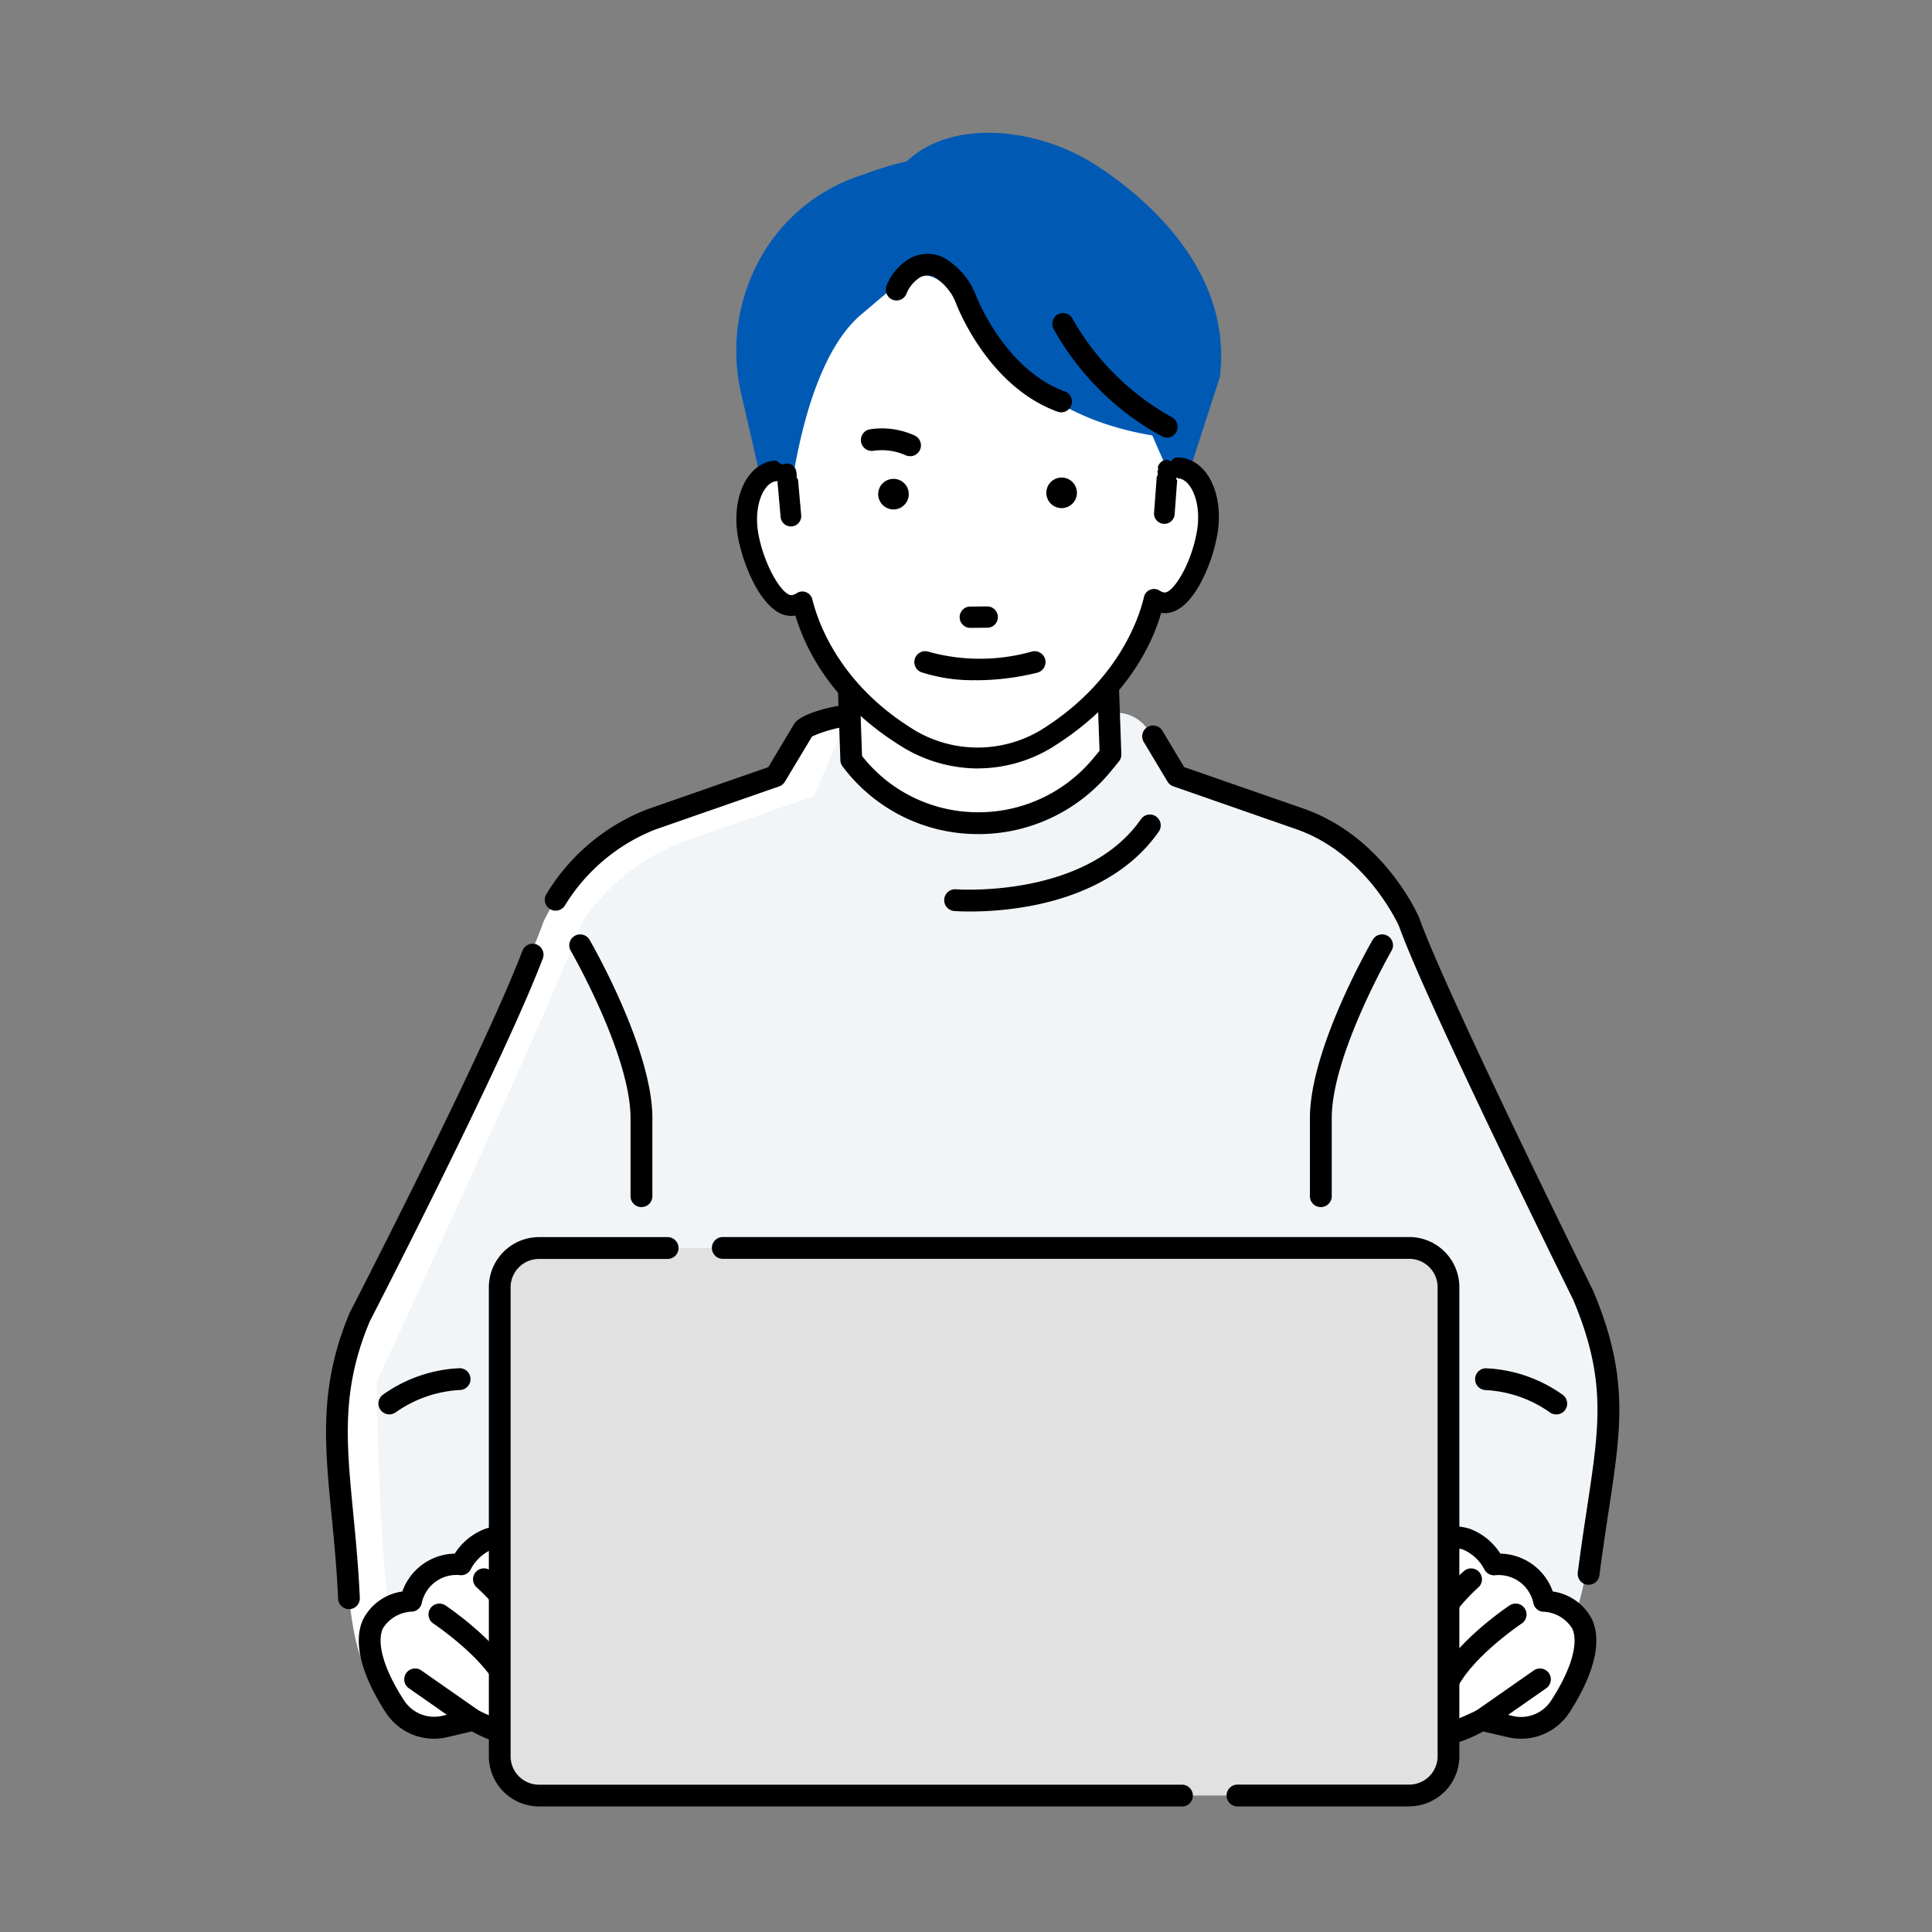 <svg xmlns="http://www.w3.org/2000/svg" xmlns:xlink="http://www.w3.org/1999/xlink" width="160" height="160" viewBox="0 0 160 160">
  <rect x="0" y="0" width="160" height="160" fill="#808080" stroke="none"/>
  <defs>
    <clipPath id="clip-path">
      <rect id="長方形_1" data-name="長方形 1" width="107.1" height="138.6" transform="translate(26 11)" fill="#fff"/>
    </clipPath>
    <clipPath id="clip-カスタムサイズ_1">
      <rect width="160" height="160"/>
    </clipPath>
  </defs>
  <g id="カスタムサイズ_1" data-name="カスタムサイズ – 1" clip-path="url(#clip-カスタムサイズ_1)">
    <g id="fig03" transform="translate(1)" clip-path="url(#clip-path)">
      <path id="パス_1" data-name="パス 1" d="M115.7,76.367s-2.683-6.27-8.948-8.511L96.463,64.274l-1.972-3.292L68.6,59.346a8.152,8.152,0,0,0-3.053,1.063l-2.318,3.865L52.945,67.856C46.684,70.1,44,76.367,44,76.367c-2.238,6.27-17,38.076-17,38.076.449,28.669,3.133,23.291,3.133,23.291l49.716-2.321,46.46,1.2s4.027,5.824,6.039-23.518c0,0-14.415-30.46-16.649-36.73Z" fill="#fff"/>
      <path id="パス_2" data-name="パス 2" d="M115.7,76.367s-2.684-6.27-8.949-8.511L96.463,64.273,94.106,60.5a3.139,3.139,0,0,0-2.7-1.473l-22.8.315c-.445,0,.37.681.139,1.063l-2.318,5.509L56.141,69.5a17.7,17.7,0,0,0-8.948,6.867c-2.238,6.27-17,38.075-17,38.075.449,28.669,3.133,23.291,3.133,23.291l46.524-2.32,46.46,1.2s4.027,5.824,6.039-23.518c0,0-14.415-30.461-16.649-36.73Z" fill="#f2f5f7"/>
      <path id="パス_3" data-name="パス 3" d="M130.56,131.245a.566.566,0,0,1-.116-.008.9.9,0,0,1-.779-1.007c.255-2,.529-3.786.767-5.366,1.042-6.855,1.618-10.633-1.141-17.213-.652-1.317-12.192-24.7-14.43-30.946-.171-.382-2.783-5.983-8.412-8l-10.28-3.583a.9.9,0,0,1-.477-.386L93.72,61.447a.9.9,0,1,1,1.546-.927l1.8,3.009L107.053,67c6.564,2.349,9.362,8.738,9.478,9.008a.36.36,0,0,1,.019.052c2.195,6.15,14.252,30.563,14.375,30.811.008.016.016.032.024.052,2.97,7.062,2.33,11.257,1.272,18.208-.238,1.568-.509,3.347-.763,5.326a.9.9,0,0,1-.89.788Z"/>
      <path id="パス_4" data-name="パス 4" d="M27.9,133.259a.9.9,0,0,1-.9-.859c-.115-2.552-.33-4.765-.541-6.907-.584-5.987-1.042-10.716,1.5-16.775a.477.477,0,0,1,.032-.063c.107-.211,10.972-21.273,14.275-29.919a.9.9,0,1,1,1.686.645c-3.28,8.582-13.854,29.126-14.339,30.07-2.357,5.625-1.936,9.924-1.36,15.871.2,2.066.429,4.4.545,7a.9.9,0,0,1-.859.943H27.9Z"/>
      <path id="パス_5" data-name="パス 5" d="M45.018,75.416a.878.878,0,0,1-.481-.139.9.9,0,0,1-.278-1.246,16.9,16.9,0,0,1,8.384-7.022l9.986-3.479,2.147-3.587c.537-.892,3.459-1.5,3.824-1.5a.9.9,0,0,1,.016,1.807,10.808,10.808,0,0,0-2.365.74L64,64.739a.88.88,0,0,1-.477.386L53.239,68.708A15.4,15.4,0,0,0,45.777,75,.9.9,0,0,1,45.018,75.416Z"/>
      <path id="パス_6" data-name="パス 6" d="M69.5,62.928l-.449-12.989H90.52l.449,12.543s-.278.35-.767.935A13.229,13.229,0,0,1,69.63,63.1c-.044-.06-.091-.115-.135-.175Z" fill="#fff"/>
      <path id="パス_7" data-name="パス 7" d="M80.017,69.074h-.27a13.975,13.975,0,0,1-10.825-5.414l-.139-.179a.9.9,0,0,1-.187-.517l-.449-12.989a.9.9,0,0,1,.9-.931H90.52a.9.9,0,0,1,.9.868l.445,12.543a.9.9,0,0,1-.191.589s-.282.362-.783.955a14.143,14.143,0,0,1-10.877,5.079Zm-9.628-6.469a12.184,12.184,0,0,0,9.394,4.661,12.338,12.338,0,0,0,9.732-4.434c.234-.279.417-.5.545-.657l-.406-11.337H69.983Z"/>
      <path id="パス_8" data-name="パス 8" d="M37.179,129.561s1.678-3.471,5.033-1.791c0,0,.895-4.984,4.584-.45,0,0,5.144,14.334.111,15.509a16.468,16.468,0,0,1-4.81-4.2s5.927,8.622-3.916,3.806l-2.329.545a3.863,3.863,0,0,1-4.142-1.632c-1.332-2.034-4.6-7.87,1.324-8.766a3.861,3.861,0,0,1,4.138-3.025Z" fill="#fff"/>
      <path id="パス_9" data-name="パス 9" d="M42.617,144.8a11.576,11.576,0,0,1-4.536-1.413l-2.02.474a4.767,4.767,0,0,1-5.1-2.015c-1.185-1.811-3.013-5.222-1.908-7.7a4.317,4.317,0,0,1,3.268-2.345,4.7,4.7,0,0,1,4.341-3.137,5.13,5.13,0,0,1,2.5-2.046,4.073,4.073,0,0,1,2.465-.044,3.09,3.09,0,0,1,1.92-1.994c1.213-.314,2.5.394,3.947,2.17a.92.92,0,0,1,.151.266c.4,1.111,3.832,10.971,1.65,14.988a3.3,3.3,0,0,1-2.183,1.707.884.884,0,0,1-.588-.063,10.647,10.647,0,0,1-1.765-1.159,2.17,2.17,0,0,1-.449,1.64,2.089,2.089,0,0,1-1.689.677Zm-4.433-3.264a.915.915,0,0,1,.394.091c3.661,1.792,4.361,1.318,4.369,1.314.207-.354-.449-2.138-1.59-3.8a.9.9,0,0,1,1.431-1.1,17.735,17.735,0,0,0,4.214,3.8,1.557,1.557,0,0,0,.712-.712c1.5-2.759-.68-10.441-1.713-13.367-.99-1.187-1.682-1.525-2-1.445-.413.107-.791,1-.9,1.6a.906.906,0,0,1-.485.645.894.894,0,0,1-.8,0,2.591,2.591,0,0,0-2.063-.247,3.591,3.591,0,0,0-1.757,1.628.891.891,0,0,1-.839.51,2.934,2.934,0,0,0-3.224,2.281.9.9,0,0,1-.751.732,2.961,2.961,0,0,0-2.477,1.4c-.545,1.218.119,3.451,1.769,5.975a2.967,2.967,0,0,0,3.176,1.25l2.334-.545A.885.885,0,0,1,38.184,141.535Z"/>
      <path id="パス_10" data-name="パス 10" d="M38.185,143.338a.875.875,0,0,1-.513-.163l-4.81-3.36a.9.9,0,0,1,1.03-1.477l4.81,3.36a.9.9,0,0,1-.517,1.64Z"/>
      <path id="パス_11" data-name="パス 11" d="M41.095,140.429a.9.9,0,0,1-.819-.526c-1.216-2.643-5.343-5.422-5.387-5.449a.9.9,0,0,1,1-1.5c.187.123,4.591,3.089,6.023,6.194a.9.9,0,0,1-.819,1.282Z"/>
      <path id="パス_12" data-name="パス 12" d="M41.766,134.828a.9.9,0,0,1-.751-.4A15.424,15.424,0,0,0,38.5,131.48a.9.9,0,0,1,1.157-1.386,16.608,16.608,0,0,1,2.858,3.328.9.9,0,0,1-.25,1.25.884.884,0,0,1-.5.152Z"/>
      <path id="パス_13" data-name="パス 13" d="M122.732,129.561s-1.677-3.471-5.032-1.791c0,0-.895-4.984-4.584-.45,0,0-5.144,14.334-.111,15.509a16.463,16.463,0,0,0,4.81-4.2s-5.927,8.622,3.916,3.806l2.329.545a3.862,3.862,0,0,0,4.142-1.632c1.332-2.034,4.6-7.87-1.323-8.766a3.861,3.861,0,0,0-4.139-3.025Z" fill="#fff"/>
      <path id="パス_14" data-name="パス 14" d="M117.294,144.8a2.09,2.09,0,0,1-1.69-.676,2.2,2.2,0,0,1-.437-1.648,10.485,10.485,0,0,1-1.777,1.166.9.9,0,0,1-.588.064A3.3,3.3,0,0,1,110.619,142c-2.182-4.017,1.253-13.873,1.65-14.987a.906.906,0,0,1,.151-.267c1.443-1.775,2.735-2.48,3.948-2.17a3.084,3.084,0,0,1,1.92,2,4.091,4.091,0,0,1,2.465.044,5.121,5.121,0,0,1,2.5,2.046,4.7,4.7,0,0,1,4.341,3.136,4.313,4.313,0,0,1,3.268,2.345c1.1,2.476-.72,5.888-1.908,7.7a4.772,4.772,0,0,1-5.109,2.014l-2.011-.47a11.58,11.58,0,0,1-4.536,1.413Zm-.326-1.847s.716.458,4.361-1.325a.889.889,0,0,1,.6-.068l2.33.545a2.962,2.962,0,0,0,3.184-1.249c1.65-2.524,2.314-4.757,1.769-5.975a2.951,2.951,0,0,0-2.477-1.406.9.9,0,0,1-.751-.732,2.938,2.938,0,0,0-3.224-2.281.913.913,0,0,1-.839-.506,3.582,3.582,0,0,0-1.769-1.632,2.6,2.6,0,0,0-2.051.251.9.9,0,0,1-.807,0,.891.891,0,0,1-.481-.645c-.111-.6-.489-1.493-.9-1.6-.322-.084-1.01.259-2,1.445-1.03,2.926-3.208,10.612-1.713,13.367a1.58,1.58,0,0,0,.711.713,17.713,17.713,0,0,0,4.214-3.8.9.9,0,0,1,1.431,1.1c-1.141,1.664-1.8,3.447-1.582,3.809Z"/>
      <path id="パス_15" data-name="パス 15" d="M121.726,143.339a.9.9,0,0,1-.516-1.64l4.81-3.36a.9.9,0,0,1,1.029,1.477l-4.81,3.359A.887.887,0,0,1,121.726,143.339Z"/>
      <path id="パス_16" data-name="パス 16" d="M118.816,140.429a.905.905,0,0,1-.819-1.282c1.432-3.109,5.836-6.071,6.023-6.194a.9.9,0,0,1,1,1.5c-.04.027-4.166,2.806-5.387,5.449a.9.9,0,0,1-.819.526Z"/>
      <path id="パス_17" data-name="パス 17" d="M118.145,134.827a.873.873,0,0,1-.5-.151.9.9,0,0,1-.251-1.25,16.569,16.569,0,0,1,2.859-3.328.9.9,0,0,1,1.153,1.386,15.224,15.224,0,0,0-2.513,2.945.909.909,0,0,1-.751.4Z"/>
      <path id="パス_18" data-name="パス 18" d="M108.381,99.965a.9.9,0,0,1-.9-.9V92.6c0-5.716,4.981-14.4,5.2-14.768a.9.9,0,1,1,1.562.9c-.048.088-4.953,8.63-4.953,13.865v6.465A.9.9,0,0,1,108.381,99.965Z"/>
      <path id="パス_19" data-name="パス 19" d="M52.118,99.965a.9.9,0,0,1-.9-.9V92.6c0-5.235-4.9-13.777-4.953-13.865a.9.9,0,1,1,1.562-.9c.211.366,5.2,9.048,5.2,14.768v6.465A.9.9,0,0,1,52.118,99.965Z"/>
      <path id="パス_20" data-name="パス 20" d="M115.712,103.356H43.635a3.251,3.251,0,0,0-3.248,3.253v38.835a3.25,3.25,0,0,0,3.248,3.253h72.077a3.251,3.251,0,0,0,3.248-3.253V106.609A3.251,3.251,0,0,0,115.712,103.356Z" fill="#e1e1e1"/>
      <path id="パス_21" data-name="パス 21" d="M96.884,149.6H43.635a4.156,4.156,0,0,1-4.15-4.156V106.608a4.156,4.156,0,0,1,4.15-4.155H54.289a.9.9,0,0,1,0,1.807H43.635a2.353,2.353,0,0,0-2.349,2.352v38.836a2.353,2.353,0,0,0,2.349,2.353h53.25a.9.9,0,0,1,0,1.807Z"/>
      <path id="パス_22" data-name="パス 22" d="M115.708,149.6H101.484a.9.9,0,0,1,0-1.807h14.224a2.353,2.353,0,0,0,2.349-2.353V106.605a2.353,2.353,0,0,0-2.349-2.353H58.86a.9.9,0,0,1,0-1.807h56.848a4.156,4.156,0,0,1,4.15,4.156v38.835a4.156,4.156,0,0,1-4.15,4.156Z"/>
      <path id="パス_23" data-name="パス 23" d="M31.252,117.133a.9.9,0,0,1-.545-1.624,11.791,11.791,0,0,1,6.357-2.2.9.9,0,0,1,0,1.807,10.146,10.146,0,0,0-5.275,1.835A.9.9,0,0,1,31.252,117.133Z"/>
      <path id="パス_24" data-name="パス 24" d="M127.876,117.137a.893.893,0,0,1-.536-.179,10.1,10.1,0,0,0-5.275-1.835.9.9,0,0,1,0-1.807,11.807,11.807,0,0,1,6.356,2.2.9.9,0,0,1-.541,1.624Z"/>
      <path id="パス_25" data-name="パス 25" d="M96.809,38.777a2.029,2.029,0,0,0-1.121.155c-.258-2.333.525-1.011-.27-2.87l-.986-2.456C83.611,31.8,80.49,24.988,77.31,21.258a2.739,2.739,0,0,0-3.856-.315l-3.033,2.564c-2.759,2.257-5.3,6.154-6.392,12.814l.155,2.834a1.989,1.989,0,0,0-1.121-.139c-1.622.287-2.564,2.655-2.1,5.282s2.159,6.114,3.78,5.828a1.95,1.95,0,0,0,.712-.291c.584,2.376,2.6,7.615,9.024,11.46a11.085,11.085,0,0,0,11.123-.08c6.372-3.937,8.424-9.2,8.976-11.588a1.881,1.881,0,0,0,.715.279c1.626.263,3.276-3.248,3.7-5.884s-.553-4.988-2.179-5.251Z" fill="#fff"/>
      <path id="パス_26" data-name="パス 26" d="M90.262,14a17.268,17.268,0,0,0-7.14-2.83c-5.422-.8-8.2,1.377-9.024,2.193a26.327,26.327,0,0,0-3.59,1.091,14.783,14.783,0,0,0-8.531,6.91A15.736,15.736,0,0,0,60.4,32.679l1.586,6.914a2.031,2.031,0,0,1,1.073-.573,1.985,1.985,0,0,1,1.121.139l.445.633c1.093-6.664,3.033-11.568,5.792-13.825L73.45,23.4a2.736,2.736,0,0,1,3.856.314c3.18,3.73,6.3,10.537,17.122,12.348l1.256,2.87c-.258-2.333.8,1.863,0,0a1.892,1.892,0,0,1,1.813.107l2.532-7.826c1.022-8.551-5.724-14.474-9.771-17.213Z" fill="#005ab4"/>
      <path id="パス_27" data-name="パス 27" d="M96.928,38.009a2.621,2.621,0,0,0-.584-.028l-1.423,1.035a.781.781,0,0,0,.378.585.771.771,0,0,0,.692.044,1.251,1.251,0,0,1,.7-.1c1.034.167,1.916,2,1.538,4.363-.441,2.755-2.015,5.366-2.811,5.243a1.186,1.186,0,0,1-.433-.171.77.77,0,0,0-1.161.482c-.545,2.353-2.532,7.336-8.615,11.094a10.245,10.245,0,0,1-10.344.084c-6.154-3.682-8.094-8.638-8.67-10.979a.765.765,0,0,0-.465-.533.774.774,0,0,0-.7.068,1.193,1.193,0,0,1-.429.179c-.8.139-2.405-2.452-2.886-5.2-.413-2.356.449-4.2,1.475-4.383a1.225,1.225,0,0,1,.7.1.773.773,0,0,0,1.062-.76l-1.594-.9a2.656,2.656,0,0,0-.433.04c-2.071.366-3.272,3.081-2.727,6.182.433,2.464,2.246,6.887,4.675,6.457a.324.324,0,0,0,.06-.012c.863,2.9,3.148,7.5,9.127,11.074a11.9,11.9,0,0,0,6.039,1.6,11.69,11.69,0,0,0,5.9-1.672c5.943-3.67,8.281-8.3,9.1-11.218l.064.012a2.116,2.116,0,0,0,.314.024c2.27-.016,3.888-4.188,4.266-6.548.5-3.1-.739-5.8-2.818-6.142Z"/>
      <path id="パス_28" data-name="パス 28" d="M95.425,43.292h-.064a.775.775,0,0,1-.712-.832l.266-3.583a.771.771,0,1,1,1.538.115l-.266,3.583A.774.774,0,0,1,95.425,43.292Z"/>
      <path id="パス_29" data-name="パス 29" d="M64.5,43.514a.774.774,0,0,1-.771-.7l-.318-3.579a.772.772,0,1,1,1.538-.135l.318,3.579a.77.77,0,0,1-.7.84H64.5Z"/>
      <path id="パス_30" data-name="パス 30" d="M99.607,44.132A13.726,13.726,0,0,1,98.2,48.24c-.58,1.055-1.519,2.313-2.719,2.321a1.75,1.75,0,0,1-.29-.024l-.064-.012a.134.134,0,0,0-.159.1c-.708,2.508-2.823,7.293-9.04,11.134A11.551,11.551,0,0,1,80.1,63.41h-.079a11.885,11.885,0,0,1-5.887-1.58c-5.828-3.487-8.146-7.9-9.064-10.991a.144.144,0,0,0-.135-.1l-.083.012a1.95,1.95,0,0,1-1.5-.386c-1.634-1.15-2.715-4.263-3.013-5.955-.529-3.021.62-5.665,2.616-6.015a1.767,1.767,0,0,1,.254-.024l.044.84a.855.855,0,0,0,.044.223l.016.2a.792.792,0,0,0-.139.012c-1.093.2-2.015,2.11-1.59,4.55.453,2.591,1.98,5.322,2.966,5.322a.27.27,0,0,0,.084-.008,1.3,1.3,0,0,0,.481-.2.627.627,0,0,1,.95.382c.5,2.058,2.373,7.261,8.734,11.066a10.427,10.427,0,0,0,10.491-.084c6.6-4.072,8.308-9.59,8.678-11.186a.643.643,0,0,1,.374-.442.621.621,0,0,1,.572.048,1.31,1.31,0,0,0,.485.2c.024,0,.044,0,.068,0,.91,0,2.445-2.52,2.9-5.366.39-2.444-.561-4.347-1.658-4.526a.809.809,0,0,0-.139,0l.028-.4a.916.916,0,0,0-.219-.669.824.824,0,0,0-.119-.116l.135-.1a2.475,2.475,0,0,1,.513.028c2,.326,3.185,2.95,2.7,5.979ZM63.869,42.794l-.254-2.846a1.093,1.093,0,0,1,.107.032.931.931,0,0,0,.453.123h.052a.92.92,0,0,0,.636-.3l.258,2.886a.631.631,0,0,1-.143.462.62.62,0,0,1-.425.227H64.5a.637.637,0,0,1-.628-.577Zm32.065-3.276a.629.629,0,0,1-.859-.434l.938-.681a.647.647,0,0,1,.151.119.627.627,0,0,1,.151.462l-.032.434A1.715,1.715,0,0,0,95.934,39.518Zm-.27-1.214-.557.406a.584.584,0,0,1,.553-.4Zm-.652,1.234a.886.886,0,0,0,1.038.239,1.186,1.186,0,0,1,.215-.064l-.211,2.85a.64.64,0,0,1-.676.585.633.633,0,0,1-.58-.681l.219-2.93Z"/>
      <path id="パス_31" data-name="パス 31" d="M80.013,63.641a12.1,12.1,0,0,1-6.007-1.616c-5.84-3.491-8.193-7.922-9.135-11.046a2.18,2.18,0,0,1-1.658-.426c-1.69-1.19-2.8-4.371-3.1-6.1-.549-3.145.68-5.9,2.8-6.278a2.215,2.215,0,0,1,.235-.024h.04a.211.211,0,0,1,.167.052.232.232,0,0,1,.076.155l.044.84a.559.559,0,0,0,.032.167.2.2,0,0,1,.008.044l.016.195a.237.237,0,0,1-.044.155.228.228,0,0,1,.183-.036.881.881,0,0,1,.127.036.121.121,0,0,1,.04.02.679.679,0,0,0,.342.091.727.727,0,0,0,.525-.231.216.216,0,0,1,.239-.06.224.224,0,0,1,.151.2l.258,2.886a.859.859,0,0,1-.775.931.7.7,0,0,1-.091,0,.859.859,0,0,1-.839-.78l-.254-2.846a.237.237,0,0,1,.044-.155.214.214,0,0,1-.119.04.365.365,0,0,0-.115.012c-.986.175-1.8,2.046-1.407,4.287.453,2.6,1.956,5.135,2.743,5.135h.044a1.055,1.055,0,0,0,.4-.167.853.853,0,0,1,1.292.517c.5,2.03,2.341,7.165,8.631,10.927a10.2,10.2,0,0,0,10.26-.084c6.516-4.025,8.209-9.466,8.571-11.039a.853.853,0,0,1,1.284-.537,1.113,1.113,0,0,0,.405.163h.032c.712,0,2.23-2.368,2.683-5.175.358-2.245-.481-4.1-1.471-4.267h-.111a.081.081,0,1,0-.068.1l-.211,2.85a.855.855,0,1,1-1.705-.127l.219-2.93a.232.232,0,0,1,.143-.195.817.817,0,0,1-.072-.2.224.224,0,0,1,.087-.235l.024-.016a.222.222,0,0,1-.068-.255.87.87,0,0,1,.231-.346.823.823,0,0,1,.525-.2.218.218,0,0,1,.219.143h0a.213.213,0,0,1,.159-.044.247.247,0,0,1,.087-.139l.135-.1a.255.255,0,0,1,.119-.044,2.681,2.681,0,0,1,.561.032c2.123.346,3.391,3.085,2.89,6.238a13.856,13.856,0,0,1-1.435,4.18c-.608,1.107-1.606,2.428-2.914,2.44a1.567,1.567,0,0,1-.318-.024c-.739,2.564-2.9,7.348-9.116,11.19a11.807,11.807,0,0,1-5.951,1.688h-.079ZM64.9,50.516a.379.379,0,0,1,.382.259c.906,3.053,3.2,7.412,8.964,10.863a11.609,11.609,0,0,0,5.772,1.549H80.1a11.381,11.381,0,0,0,5.72-1.624c6.146-3.8,8.237-8.523,8.937-11a.352.352,0,0,1,.421-.259l.056.008a1.175,1.175,0,0,0,.243.02c1.1-.008,1.98-1.206,2.528-2.205a13.443,13.443,0,0,0,1.383-4.036c.465-2.9-.64-5.414-2.516-5.72a1.75,1.75,0,0,0-.2-.024,1.113,1.113,0,0,1,.155.669l-.012.171c1.2.259,2.186,2.205,1.777,4.773-.449,2.8-2,5.553-3.125,5.553a.434.434,0,0,1-.1-.008,1.48,1.48,0,0,1-.576-.227.4.4,0,0,0-.366-.028.407.407,0,0,0-.239.283c-.374,1.616-2.111,7.2-8.778,11.325a10.677,10.677,0,0,1-10.729.083,18.516,18.516,0,0,1-8.833-11.2.422.422,0,0,0-.243-.283.407.407,0,0,0-.37.036,1.567,1.567,0,0,1-.56.231.394.394,0,0,1-.147.008c-1.208,0-2.731-3.013-3.164-5.509-.445-2.556.509-4.514,1.7-4.8a.823.823,0,0,1-.032-.211L63,38.61c-1.868.33-2.938,2.858-2.429,5.756.29,1.656,1.34,4.7,2.918,5.808a1.741,1.741,0,0,0,1.332.35l.088-.016h.008ZM64.1,42.774a.409.409,0,0,0,.4.37.42.42,0,0,0,.31-.147.391.391,0,0,0,.091-.3l-.223-2.492a1.162,1.162,0,0,1-.437.111h-.06a1.2,1.2,0,0,1-.314-.044l.223,2.492ZM95.2,39.967l-.187,2.52a.409.409,0,0,0,.374.438.4.4,0,0,0,.29-.1.421.421,0,0,0,.147-.279l.187-2.52a1.152,1.152,0,0,1-.807-.06Zm.147-.808a.444.444,0,0,0,.131.127.412.412,0,0,0,.362.024,1.379,1.379,0,0,1,.227-.076l.02-.267a.424.424,0,0,0-.083-.283l-.656.478Z"/>
      <path id="パス_32" data-name="パス 32" d="M87.149,32.543c-5.136-1.859-7.442-8.013-7.462-8.073a.056.056,0,0,0-.008-.024A6.028,6.028,0,0,0,77,21.406a3.006,3.006,0,0,0-2.4.02.084.084,0,0,0-.028.012,4.434,4.434,0,0,0-2.011,2.257.753.753,0,1,0,1.387.585A2.944,2.944,0,0,1,75.2,22.815a1.523,1.523,0,0,1,1.216-.016A4.459,4.459,0,0,1,78.28,25c.163.438,2.632,6.887,8.36,8.961a.757.757,0,0,0,.513-1.425Z"/>
      <path id="パス_33" data-name="パス 33" d="M86.9,34.076a.859.859,0,0,1-.282-.048c-5.788-2.1-8.3-8.718-8.4-9a4.434,4.434,0,0,0-1.829-2.17,1.475,1.475,0,0,0-1.169.016A2.91,2.91,0,0,0,74,24.308a.809.809,0,0,1-.445.442.827.827,0,0,1-.624,0A.8.8,0,0,1,72.5,24.3a.839.839,0,0,1,0-.629,4.481,4.481,0,0,1,2.043-2.289l.032-.012a3.056,3.056,0,0,1,2.445-.02,6.133,6.133,0,0,1,2.715,3.077l.008.024c.024.064,2.334,6.194,7.426,8.037a.823.823,0,0,1,.489,1.051.813.813,0,0,1-.759.541ZM75.827,22.62a1.553,1.553,0,0,1,.608.123,4.538,4.538,0,0,1,1.9,2.237c.1.283,2.592,6.851,8.324,8.929a.615.615,0,0,0,.239.04.694.694,0,0,0,.231-1.346c-5.148-1.863-7.478-8.049-7.5-8.109l-.008-.02a5.955,5.955,0,0,0-2.648-3.009,2.942,2.942,0,0,0-2.349.02c-.008,0-.016.008-.024.012a4.357,4.357,0,0,0-1.984,2.225.68.68,0,0,0,0,.53.7.7,0,0,0,.37.378.69.69,0,0,0,.9-.374,3.014,3.014,0,0,1,1.28-1.5,1.88,1.88,0,0,1,.66-.143Z"/>
      <path id="パス_34" data-name="パス 34" d="M86.89,34.148a.856.856,0,0,1-.3-.052c-5.812-2.106-8.336-8.761-8.444-9.044a4.319,4.319,0,0,0-1.789-2.126,1.407,1.407,0,0,0-1.113.016,2.847,2.847,0,0,0-1.177,1.393.886.886,0,0,1-.485.482.886.886,0,0,1-1.157-.49.907.907,0,0,1,0-.685,4.546,4.546,0,0,1,2.083-2.329c.008,0,.016-.008.028-.012a3.127,3.127,0,0,1,2.508-.024A6.161,6.161,0,0,1,79.8,24.4l.008.024c.024.064,2.357,6.174,7.382,7.993a.867.867,0,0,1,.5.462.907.907,0,0,1,.032.685A.888.888,0,0,1,86.89,34.148Zm-11.051-11.6a1.635,1.635,0,0,1,.624.127A4.593,4.593,0,0,1,78.4,24.952c.1.279,2.58,6.819,8.281,8.885a.969.969,0,0,0,.215.036.618.618,0,0,0,.576-.41.627.627,0,0,0-.37-.8c-5.164-1.871-7.521-8.089-7.545-8.152l-.008-.02a5.894,5.894,0,0,0-2.608-2.966,2.858,2.858,0,0,0-2.294.02l-.02.008a4.251,4.251,0,0,0-1.944,2.185.611.611,0,0,0,0,.474.619.619,0,0,0,.334.338.61.61,0,0,0,.473,0,.625.625,0,0,0,.334-.334,3.124,3.124,0,0,1,1.312-1.536,1.908,1.908,0,0,1,.7-.151h.012Z"/>
      <path id="パス_35" data-name="パス 35" d="M95.986,34.669a21.386,21.386,0,0,1-8.273-8.192.751.751,0,0,0-1.014-.33.763.763,0,0,0-.33,1.019,22.5,22.5,0,0,0,8.917,8.845.749.749,0,0,0,1.018-.318A.762.762,0,0,0,95.986,34.669Z"/>
      <path id="パス_36" data-name="パス 36" d="M95.64,36.158a.8.8,0,0,1-.382-.1,22.58,22.58,0,0,1-8.941-8.873.817.817,0,1,1,1.455-.744,21.3,21.3,0,0,0,8.245,8.164.821.821,0,0,1,.342,1.107.8.8,0,0,1-.716.438ZM87.034,26.126a.657.657,0,0,0-.306.076.7.7,0,0,0-.3.931,22.443,22.443,0,0,0,8.889,8.821.7.7,0,0,0,.326.08.693.693,0,0,0,.318-1.306,21.463,21.463,0,0,1-8.3-8.22.694.694,0,0,0-.62-.378Z"/>
      <path id="パス_37" data-name="パス 37" d="M95.632,36.234a.856.856,0,0,1-.409-.1,22.641,22.641,0,0,1-8.972-8.9.891.891,0,1,1,1.586-.812,21.359,21.359,0,0,0,8.213,8.133.9.9,0,0,1,.374,1.206.878.878,0,0,1-.783.478h-.008ZM87.034,26.2a.607.607,0,0,0-.274.068.627.627,0,0,0-.27.836,22.372,22.372,0,0,0,8.857,8.789.666.666,0,0,0,.29.072.61.61,0,0,0,.545-.334.622.622,0,0,0-.258-.836,21.487,21.487,0,0,1-8.332-8.252.62.62,0,0,0-.549-.338h0Z"/>
      <path id="パス_38" data-name="パス 38" d="M85.654,40.827a1.266,1.266,0,1,0,1.256-1.278A1.264,1.264,0,0,0,85.654,40.827Z"/>
      <path id="パス_39" data-name="パス 39" d="M71.729,40.935a1.266,1.266,0,1,0,1.256-1.278A1.264,1.264,0,0,0,71.729,40.935Z"/>
      <path id="パス_40" data-name="パス 40" d="M80.765,51.874a.772.772,0,0,0-.016-1.544l-1.407.012a.77.77,0,0,0,.012,1.541l1.407-.012Z"/>
      <path id="パス_41" data-name="パス 41" d="M79.019,51.929a.945.945,0,0,1-.282-.187.885.885,0,0,1-.012-1.246.866.866,0,0,1,.62-.263l1.407-.012a.874.874,0,0,1,.624.255.885.885,0,0,1,.012,1.246.865.865,0,0,1-.62.263L79.361,52a.9.9,0,0,1-.342-.064Zm1.992-1.441a.621.621,0,0,0-.258-.048l-1.407.012a.655.655,0,0,0-.469.2.673.673,0,0,0-.191.47.657.657,0,0,0,.2.47.671.671,0,0,0,.469.191l1.407-.012a.655.655,0,0,0,.469-.2.673.673,0,0,0,.191-.47.657.657,0,0,0-.2-.47.779.779,0,0,0-.215-.143Z"/>
      <path id="パス_42" data-name="パス 42" d="M74.356,37.774a.891.891,0,0,1-.421-.1,4.83,4.83,0,0,0-2.62-.338.9.9,0,0,1-.235-1.787,6.513,6.513,0,0,1,3.7.533.9.9,0,0,1-.429,1.7Z"/>
      <path id="パス_43" data-name="パス 43" d="M79.87,56.328a13.778,13.778,0,0,1-4.568-.657.9.9,0,0,1,.64-1.684,15.871,15.871,0,0,0,8.527-.032.9.9,0,0,1,.425,1.756,21.376,21.376,0,0,1-5.025.625Z"/>
      <path id="パス_44" data-name="パス 44" d="M79.334,75.487c-.783,0-1.26-.036-1.308-.04a.9.9,0,0,1,.143-1.8c.107.008,10.741.764,15.309-5.792a.9.9,0,1,1,1.475,1.031C92.8,71.976,89.18,74.09,84.478,75A27.645,27.645,0,0,1,79.334,75.487Z"/>
    </g>
  </g>
</svg>
